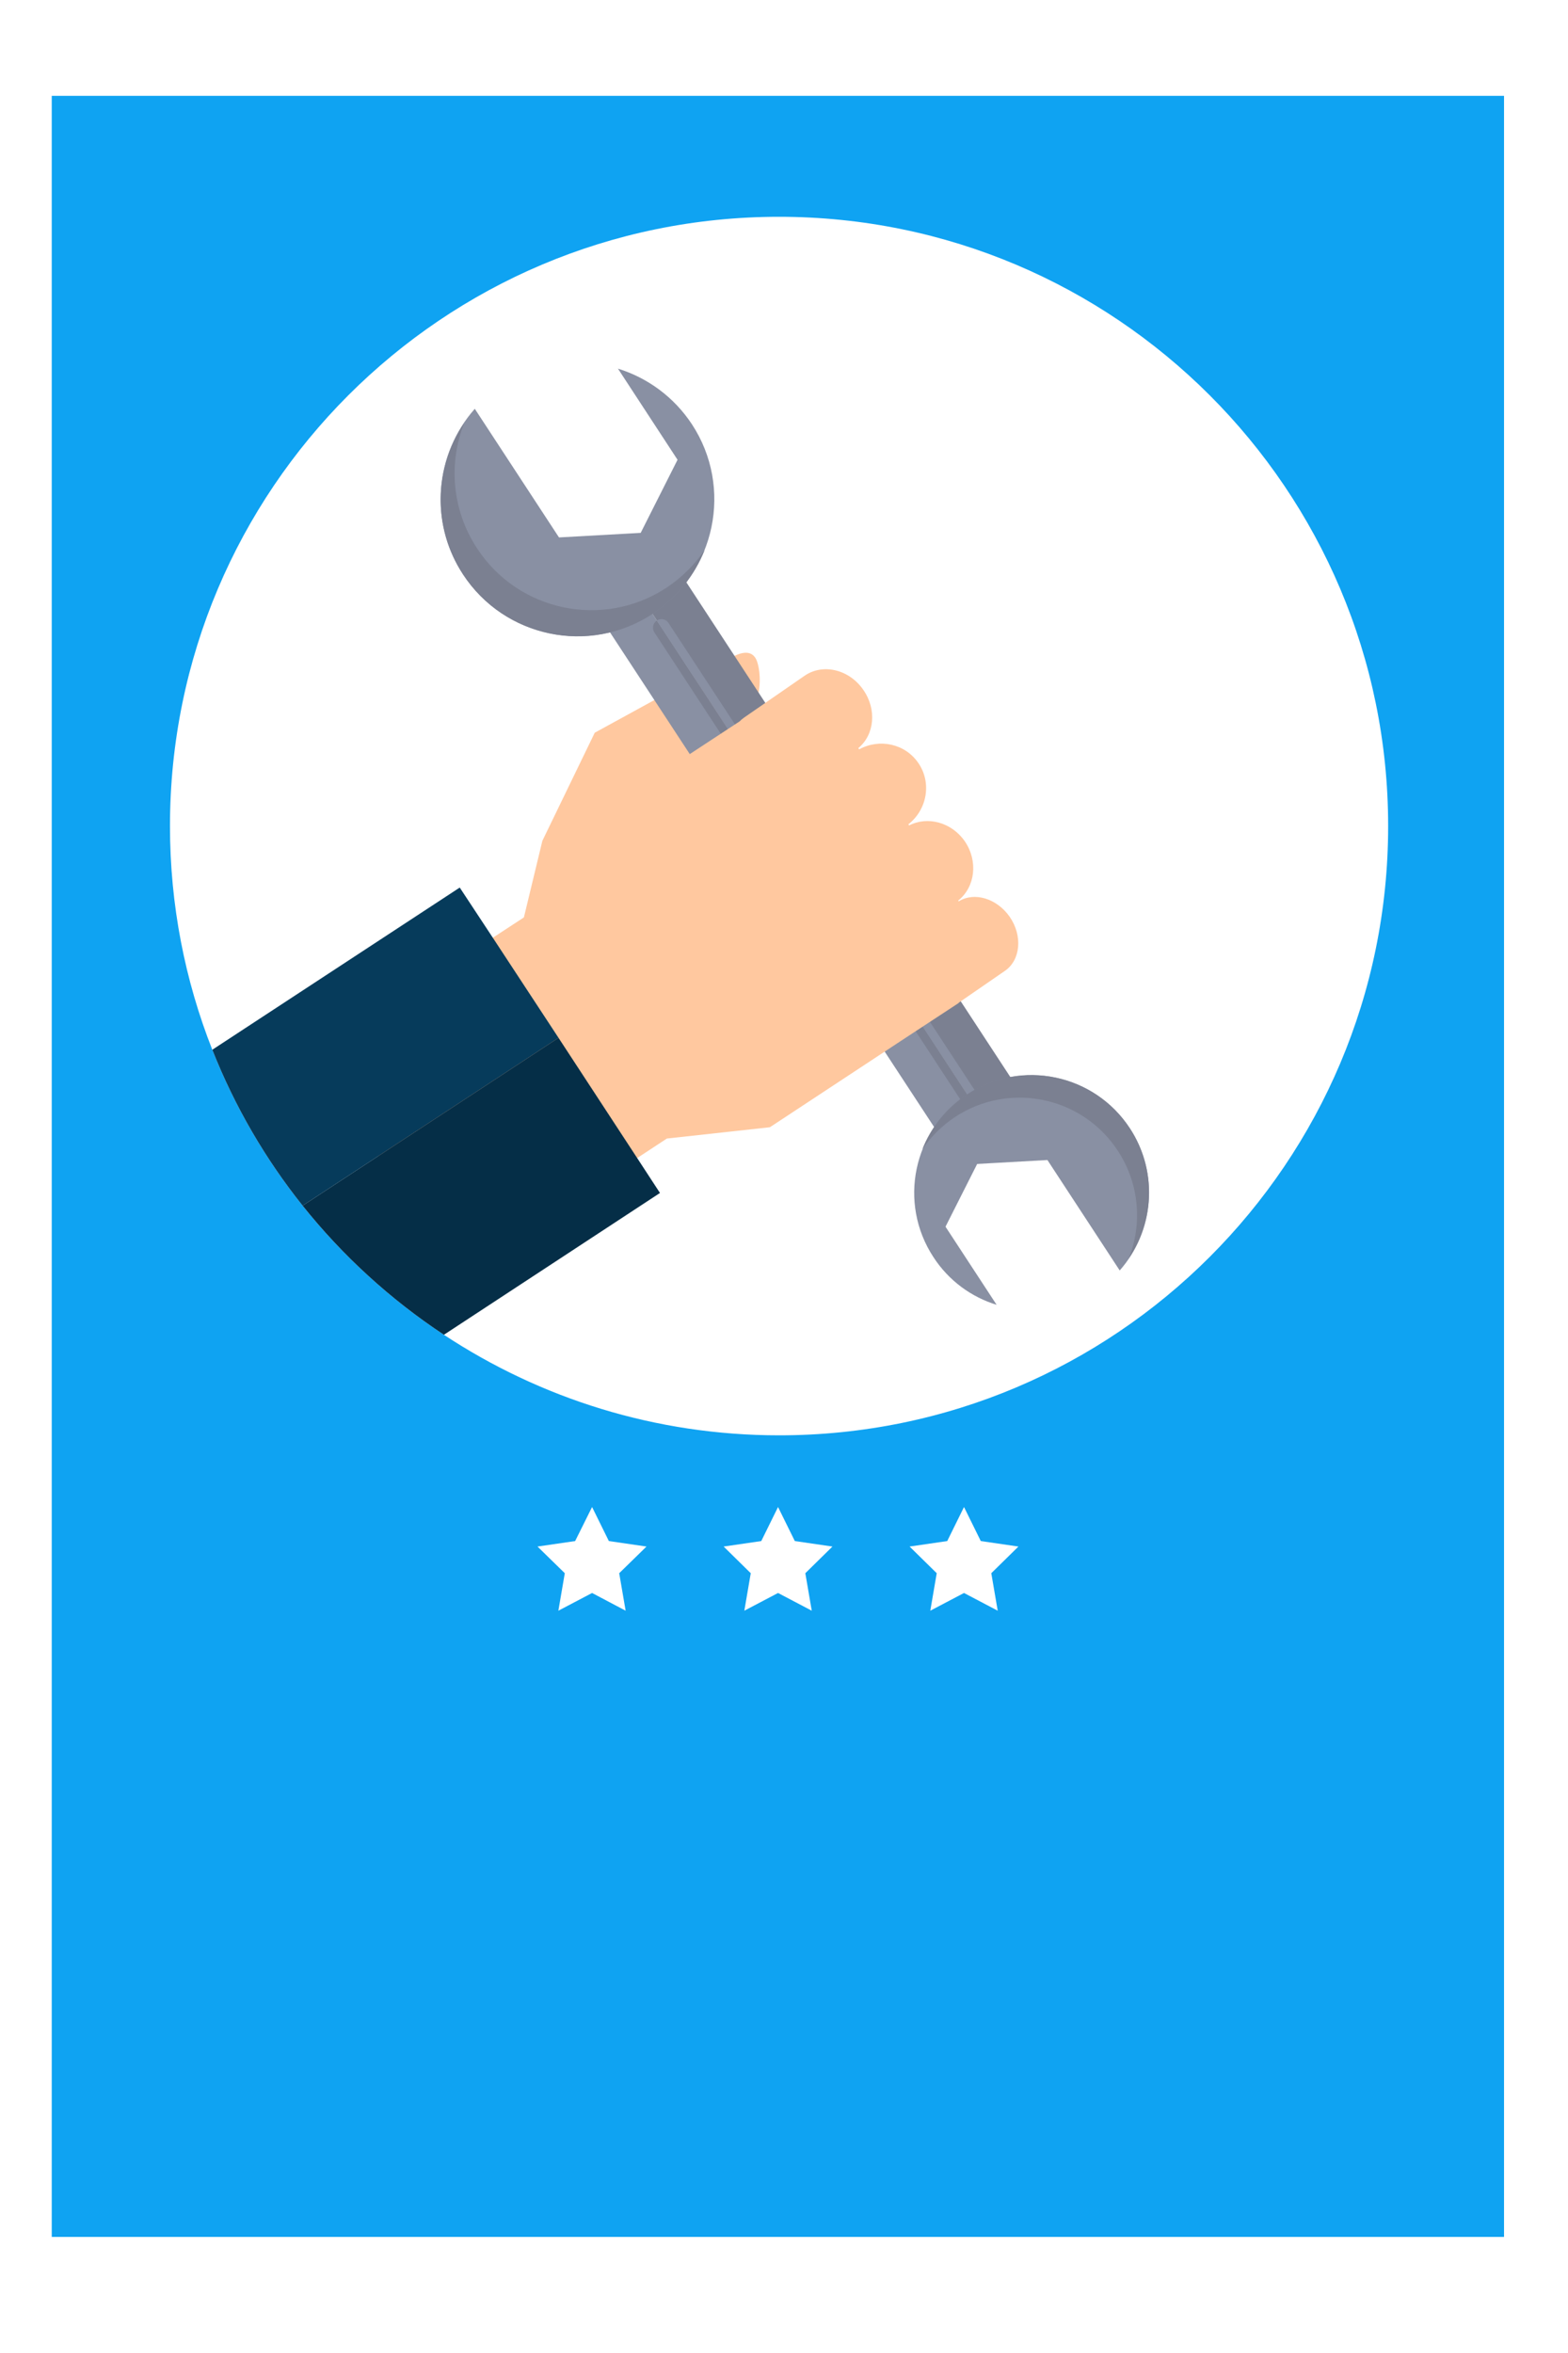 <?xml version="1.0" encoding="utf-8"?>
<!-- Generator: Adobe Illustrator 21.1.0, SVG Export Plug-In . SVG Version: 6.00 Build 0)  -->
<svg version="1.1" id="Layer_1" xmlns="http://www.w3.org/2000/svg" xmlns:xlink="http://www.w3.org/1999/xlink" x="0px" y="0px"
	 viewBox="0 0 1000 1500" style="enable-background:new 0 0 1000 1500;" xml:space="preserve">
<style type="text/css">
	.st0{clip-path:url(#SVGID_2_);fill:#0FA3F2;}
	.st1{fill:#FFFFFF;}
	.st2{fill:#FFC89F;}
	.st3{fill:#8990A3;}
	.st4{fill:#7B8091;}
	.st5{fill:#063B5B;}
	.st6{fill:#052E47;}
</style>
<g>
	<defs>
		<rect id="SVGID_1_" x="33" y="61.1" width="926.2" height="1364.9"/>
	</defs>
	<clipPath id="SVGID_2_">
		<use xlink:href="#SVGID_1_"  style="overflow:visible;"/>
	</clipPath>
	<rect x="-30" y="-23" class="st0" width="1046" height="1534"/>
</g>
<g>
	<polygon class="st1" points="377.6,960.7 388.3,982.4 412.3,985.9 394.9,1002.9 399,1026.8 377.6,1015.5 356.1,1026.8 
		360.2,1002.9 342.8,985.9 366.8,982.4 	"/>
	<polygon class="st1" points="496.2,960.7 506.9,982.4 530.9,985.9 513.6,1002.9 517.7,1026.8 496.2,1015.5 474.7,1026.8 
		478.8,1002.9 461.5,985.9 485.5,982.4 	"/>
	<polygon class="st1" points="614.8,960.7 625.5,982.4 649.5,985.9 632.2,1002.9 636.3,1026.8 614.8,1015.5 593.3,1026.8 
		597.4,1002.9 580.1,985.9 604.1,982.4 	"/>
</g>
<g>
	<path class="st1" d="M885.3,526.6c0,214.5-173.9,388.4-388.4,388.4c-78.9,0-152.4-23.6-213.8-64.1c-34.2-22.6-64.6-50.4-90.1-82.3
		c-23.8-29.8-43.3-63.2-57.6-99.4c-17.4-44.1-27-92.2-27-142.6c0-214.5,173.9-388.4,388.4-388.4S885.3,312.1,885.3,526.6z"/>
	<g>
		<path class="st2" d="M379.3,467.1l86-47.1c0,0,12.4-9,17,0.4c2.7,5.5,8.4,35.1-22.5,52.6c-9.2,5.2-37.1,24.8-37.1,24.8
			s0.6,56.8-14.5,85.5c0,0-22.7,44.1-45.5,31.5c-29.3-16.2-31.4-18.3-31.4-18.3l14.6-60.5L379.3,467.1z"/>
		<g>
			<g>
				<g>
					<path class="st3" d="M393,382c-4.3-6.6-2.5-15.4,4.1-19.7L387,346.9c-13.4,8.8-17.2,26.9-8.4,40.3l218.2,332.9l24.3-16
						L412.7,386.1C406.1,390.5,397.3,388.6,393,382z"/>
					<path class="st4" d="M427.3,355.3c-8.8-13.4-26.8-17.2-40.3-8.4l10.1,15.4v0c6.6-4.3,15.4-2.5,19.7,4.1
						c4.3,6.6,2.5,15.4-4.1,19.7h0l208.4,318.1l24.3-16L427.3,355.3z"/>
				</g>
				<g>
					<path class="st4" d="M417.3,403.1l199.3,304.1c1.6,2.5,5,3.2,7.5,1.6L418.9,395.6C416.4,397.2,415.7,400.6,417.3,403.1z"/>
					<path class="st3" d="M418.9,395.6l205.2,313.1c2.5-1.6,3.2-5,1.6-7.5L426.3,397.1C424.7,394.6,421.4,393.9,418.9,395.6z"/>
				</g>
				<g>
					<path class="st3" d="M635.6,831.8L603,782l20.2-40l44.8-2.5l46.1,70.4c21.8-24.7,25.4-61.7,6.5-90.6
						c-22.7-34.6-69.1-44.3-103.7-21.6c-34.6,22.7-44.3,69.1-21.6,103.7C605.1,816.5,619.6,826.9,635.6,831.8z"/>
					<path class="st4" d="M720.5,719.2c-22.7-34.6-69.1-44.3-103.7-21.6c-13.4,8.8-23.1,21.2-28.6,35.1c5.4-8,12.4-15,21-20.7
						c34.6-22.7,81.1-13,103.7,21.6c13.9,21.2,15.6,46.8,7,68.6C736.3,778,737.6,745.2,720.5,719.2z"/>
				</g>
				<g>
					<path class="st3" d="M394.1,235l38,58.1l-23.5,46.6l-52.1,2.9l-53.7-82c-25.4,28.7-29.5,71.9-7.5,105.5
						c26.4,40.3,80.5,51.6,120.8,25.2c40.3-26.4,51.6-80.5,25.2-120.8C429.7,252.9,412.8,240.8,394.1,235z"/>
					<path class="st4" d="M295.3,366.2c26.4,40.3,80.5,51.6,120.8,25.2c15.6-10.3,26.9-24.7,33.3-40.8c-6.3,9.3-14.5,17.5-24.4,24.1
						c-40.3,26.4-94.4,15.2-120.8-25.2c-16.2-24.7-18.2-54.5-8.1-79.9C276.9,297.8,275.4,335.9,295.3,366.2z"/>
				</g>
			</g>
		</g>
		<path class="st2" d="M474.9,457.2c-1.1,0.8-2.2,1.6-3.1,2.6l-95.9,62.9l26.5,15.1l-58.3,40.5l-144.9,94.8l92.2,140.6l133.9-87.9
			l65.7-7.2l83.2-54.8l0,0l37.2-24.4l-0.1-0.1l29.6-20.4c10-6.9,11.4-22.4,3-34.5c-8.2-11.7-22.5-16-32.5-9.8l-0.3-0.5
			c10.9-8.7,12.8-25.2,4.2-37.8c-8.4-12.1-23.7-16.2-35.5-10.1l-0.5-0.7c12.1-9.5,15-26.7,6.3-39.2c-8.4-12.2-24.7-15.7-37.7-8.6
			l-0.5-0.8c10.3-8.5,11.9-24.6,3.2-37.1c-9-13.1-25.8-17.1-37.5-9L474.9,457.2z"/>
		<g>
			<path class="st5" d="M356.2,661.6l-115,75.4L193,768.6c-23.8-29.8-43.3-63.2-57.6-99.4l157.8-103.4l21.1,32L356.2,661.6z"/>
			<path class="st6" d="M420.9,760.5l-137.8,90.4c-34.2-22.6-64.6-50.4-90.1-82.3l48.2-31.6l115-75.4l50.2,76.7L420.9,760.5z"/>
		</g>
	</g>
</g>
</svg>
